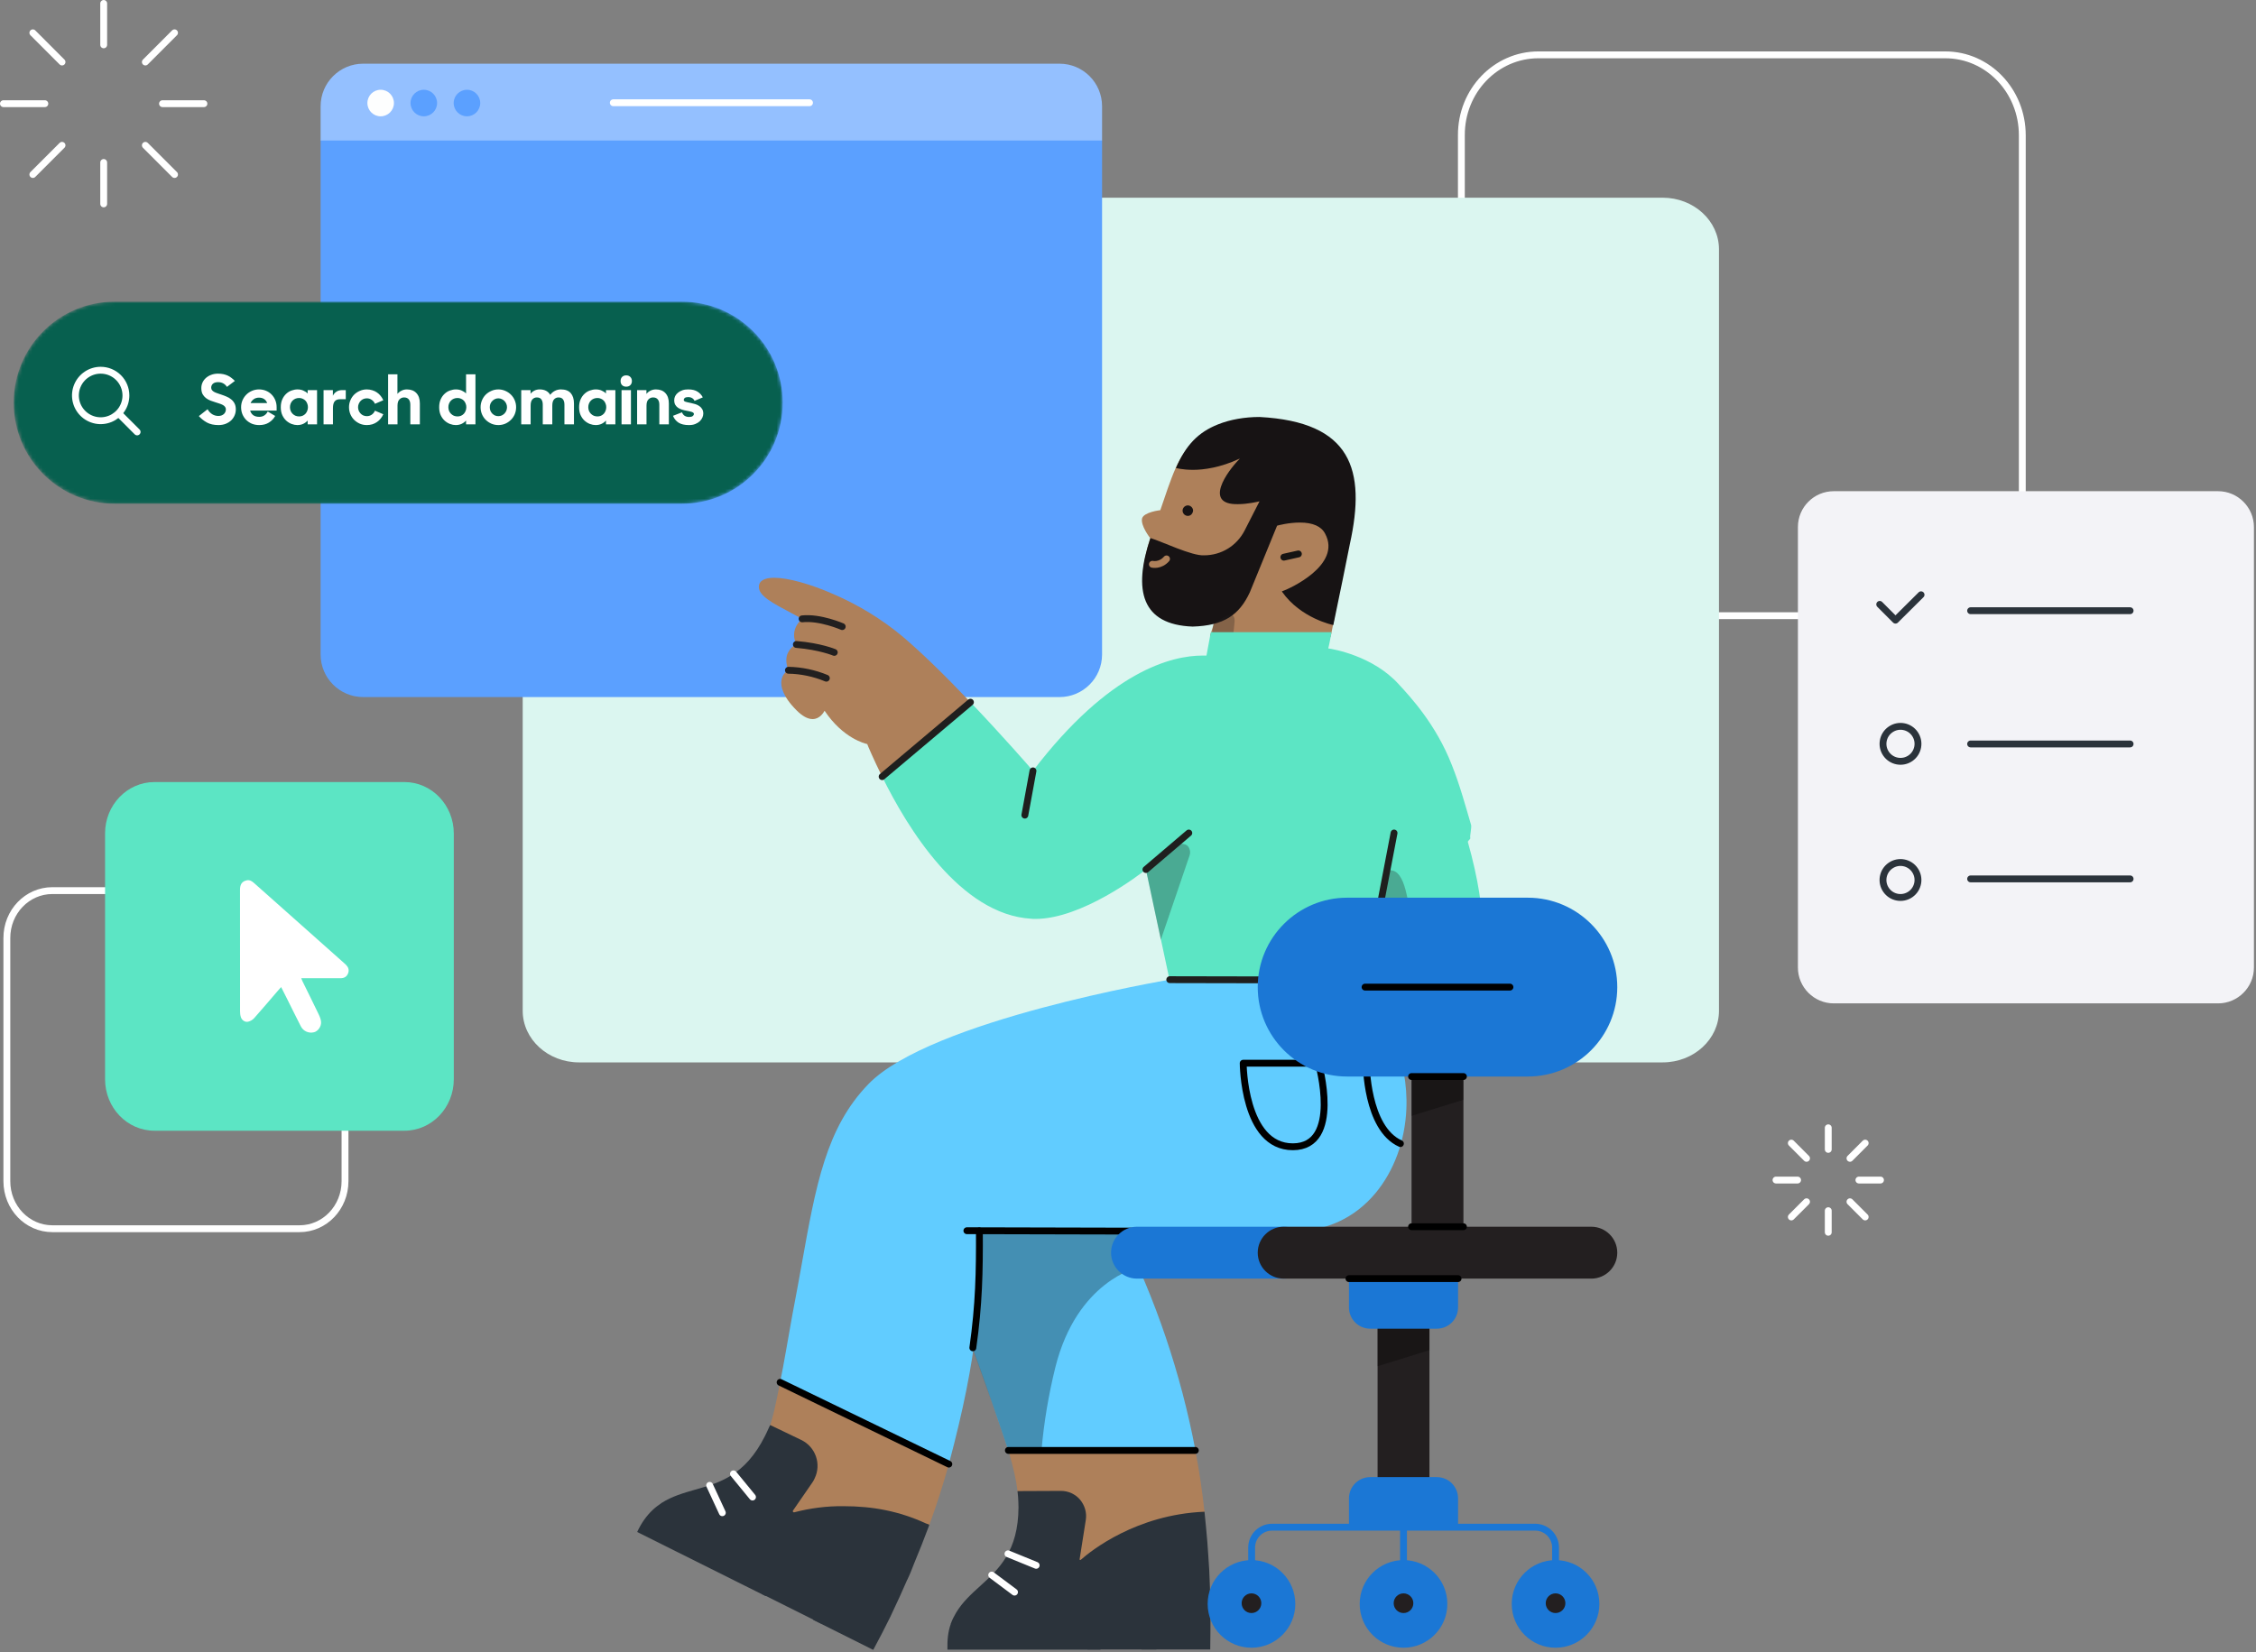 <svg xmlns="http://www.w3.org/2000/svg" width="658" height="482" viewBox="0 0 658 482" fill="none"><rect x="0" y="0" width="658" height="482" fill="#808080" stroke="none"/><path d="M2 273.677L2 273.672C1.968 265.967 7.959 259.807 15.256 259.807H87.377C94.668 259.807 100.63 265.964 100.63 273.677V344.57C100.63 352.28 94.668 358.437 87.377 358.437H15.256C7.962 358.437 2 352.28 2 344.57L2 273.677Z" stroke="white" stroke-width="2"></path><path d="M426.234 39.471L426.234 39.467C426.179 26.451 436.306 16 448.695 16H567.382C579.762 16 589.838 26.448 589.838 39.471V156.139C589.838 169.157 579.762 179.604 567.382 179.604H448.695C436.31 179.604 426.234 169.157 426.234 156.139L426.234 39.471Z" stroke="white" stroke-width="2"></path><path d="M168.883 57.673H484.942C493.974 57.673 501.371 64.389 501.371 72.746V294.847C501.371 303.133 494.051 309.919 484.942 309.919H168.883C159.851 309.919 152.454 303.203 152.454 294.847V72.746C152.454 64.389 159.774 57.673 168.883 57.673Z" fill="#DBF6F0"></path><path d="M105.933 22.561L309.018 23.417C315.877 23.417 317.763 24.138 317.763 30.998L321.437 40.985V190.93C321.437 197.79 315.877 203.35 309.018 203.35H105.933C99.073 203.35 93.513 197.79 93.513 190.93V40.985L96.866 30.998C96.866 24.138 99.073 22.561 105.933 22.561Z" fill="#5BA0FF"></path><path d="M105.933 18.578H309.018C315.877 18.578 321.437 24.137 321.437 30.997V40.984H93.513V30.997C93.513 24.137 99.073 18.578 105.933 18.578Z" fill="#94C0FF"></path><path d="M111.023 33.932C113.166 33.932 114.897 32.194 114.897 30.058C114.897 27.922 113.166 26.184 111.023 26.184C108.887 26.184 107.156 27.922 107.156 30.058C107.156 32.194 108.887 33.932 111.023 33.932Z" fill="#FDFEFE"></path><path d="M123.61 33.932C125.752 33.932 127.483 32.194 127.483 30.058C127.483 27.922 125.752 26.184 123.61 26.184C121.473 26.184 119.736 27.922 119.736 30.058C119.736 32.194 121.473 33.932 123.61 33.932Z" fill="#5BA0FF"></path><path d="M136.196 33.932C138.333 33.932 140.07 32.194 140.07 30.058C140.07 27.922 138.333 26.184 136.196 26.184C134.06 26.184 132.322 27.922 132.322 30.058C132.322 32.194 134.06 33.932 136.196 33.932Z" fill="#5BA0FF"></path><path d="M178.879 29.974H236.104" stroke="white" stroke-width="2" stroke-linecap="round" stroke-linejoin="round"></path><path d="M534.844 143.292H646.944C652.694 143.292 657.397 147.995 657.397 153.75V282.252C657.397 288.007 652.694 292.704 646.944 292.704H534.844C529.094 292.704 524.392 288.007 524.392 282.252V153.75C524.392 147.944 529.094 143.292 534.844 143.292Z" fill="#F3F3F7"></path><path d="M548.251 176.306L552.851 180.911L560.309 173.505" stroke="#2B333B" stroke-width="2" stroke-linecap="round" stroke-linejoin="round"></path><path d="M557.216 221.187C559.532 219.583 560.109 216.403 558.504 214.088C556.9 211.767 553.725 211.19 551.41 212.8C549.09 214.4 548.512 217.579 550.112 219.894C551.717 222.21 554.901 222.792 557.216 221.187Z" stroke="#2B333B" stroke-width="2" stroke-linecap="round" stroke-linejoin="round"></path><path d="M557.211 260.902C559.527 259.297 560.109 256.123 558.499 253.808C556.899 251.487 553.72 250.91 551.405 252.515C549.089 254.115 548.507 257.299 550.112 259.614C551.717 261.93 554.896 262.507 557.211 260.902Z" stroke="#2B333B" stroke-width="2" stroke-linecap="round" stroke-linejoin="round"></path><path d="M574.763 178.156H621.281" stroke="#2B333B" stroke-width="2" stroke-linecap="round" stroke-linejoin="round"></path><path d="M574.763 217.027H621.281" stroke="#2B333B" stroke-width="2" stroke-linecap="round" stroke-linejoin="round"></path><path d="M574.763 256.389H621.281" stroke="#2B333B" stroke-width="2" stroke-linecap="round" stroke-linejoin="round"></path><path d="M533.242 329V335.297" stroke="white" stroke-width="2" stroke-linecap="round" stroke-linejoin="round"></path><path d="M533.242 353.181V359.478" stroke="white" stroke-width="2" stroke-linecap="round" stroke-linejoin="round"></path><path d="M548.478 344.242H542.181" stroke="white" stroke-width="2" stroke-linecap="round" stroke-linejoin="round"></path><path d="M524.297 344.242H518" stroke="white" stroke-width="2" stroke-linecap="round" stroke-linejoin="round"></path><path d="M522.472 333.467L526.909 337.909" stroke="white" stroke-width="2" stroke-linecap="round" stroke-linejoin="round"></path><path d="M539.574 350.574L544.011 355.011" stroke="white" stroke-width="2" stroke-linecap="round" stroke-linejoin="round"></path><path d="M544.011 333.467L539.574 337.909" stroke="white" stroke-width="2" stroke-linecap="round" stroke-linejoin="round"></path><path d="M526.909 350.574L522.472 355.011" stroke="white" stroke-width="2" stroke-linecap="round" stroke-linejoin="round"></path><path d="M30.244 1V13.082" stroke="white" stroke-width="2" stroke-linecap="round" stroke-linejoin="round"></path><path d="M30.244 47.396V59.478" stroke="white" stroke-width="2" stroke-linecap="round" stroke-linejoin="round"></path><path d="M59.478 30.244H47.396" stroke="white" stroke-width="2" stroke-linecap="round" stroke-linejoin="round"></path><path d="M13.082 30.244H1" stroke="white" stroke-width="2" stroke-linecap="round" stroke-linejoin="round"></path><path d="M9.581 9.571L18.093 18.093" stroke="white" stroke-width="2" stroke-linecap="round" stroke-linejoin="round"></path><path d="M42.395 42.394L50.907 50.907" stroke="white" stroke-width="2" stroke-linecap="round" stroke-linejoin="round"></path><path d="M50.907 9.571L42.395 18.093" stroke="white" stroke-width="2" stroke-linecap="round" stroke-linejoin="round"></path><path d="M18.093 42.394L9.581 50.907" stroke="white" stroke-width="2" stroke-linecap="round" stroke-linejoin="round"></path><path d="M54.034 236.532V242.302" stroke="white" stroke-width="2" stroke-linecap="round" stroke-linejoin="round"></path><path d="M54.034 258.668V264.439" stroke="white" stroke-width="2" stroke-linecap="round" stroke-linejoin="round"></path><path d="M67.988 250.485H62.223" stroke="white" stroke-width="2" stroke-linecap="round" stroke-linejoin="round"></path><path d="M45.851 250.485H40.086" stroke="white" stroke-width="2" stroke-linecap="round" stroke-linejoin="round"></path><path d="M44.175 240.625L48.238 244.689" stroke="white" stroke-width="2" stroke-linecap="round" stroke-linejoin="round"></path><path d="M59.836 256.282L63.894 260.345" stroke="white" stroke-width="2" stroke-linecap="round" stroke-linejoin="round"></path><path d="M63.894 240.625L59.836 244.689" stroke="white" stroke-width="2" stroke-linecap="round" stroke-linejoin="round"></path><path d="M48.238 256.282L44.175 260.345" stroke="white" stroke-width="2" stroke-linecap="round" stroke-linejoin="round"></path><path d="M352.988 186.346L352.946 185.4L354.163 181.568C348.163 183.596 339.823 182.291 336.532 177.507C332.971 172.505 332.113 167.681 335.492 156.991C335.451 156.949 332.607 153.341 333.106 151.22C333.647 149.374 338.378 148.828 338.425 148.828C339.959 144.367 341.311 140.129 342.933 136.474C345.548 130.656 349.156 126.736 355.468 124.391C366.023 120.06 379.593 122.904 387.891 129.892C396.595 137.062 393.075 151.49 391.77 158.343C390.912 162.944 390.553 174.216 388.791 182.332C388.614 183.237 388.343 184.542 388.161 185.488C388.073 186.076 387.168 186.798 387.168 186.798L352.988 186.346Z" fill="#AE805A"></path><path d="M347.851 182.785C332.971 182.244 330.397 172.236 335.539 156.95C338.924 157.984 347.669 162.222 351.184 161.998C356.191 161.998 360.699 159.248 363.002 154.781L367.328 146.307C367.328 146.26 367.328 146.213 367.286 146.26C366.746 146.395 363.813 147.071 361.104 147.071C350.872 147.3 357.948 137.468 361.557 133.859C361.604 133.813 361.557 133.771 361.515 133.813C355.921 136.428 351.049 137.062 347.987 137.062C344.872 137.062 343.026 136.522 342.98 136.522C345.912 129.804 349.474 126.102 355.245 123.804C358.853 122.364 363.044 121.641 367.375 121.641C394.203 123.081 398.487 137.015 393.709 158.707C392.987 162.45 390.553 174.352 388.884 182.333C388.791 182.333 379.37 180.393 373.91 172.594C373.91 172.547 373.91 172.547 373.91 172.506C375.985 171.825 391.453 164.837 386.493 155.686C385.411 153.565 382.931 152.437 379.146 152.437C375.896 152.437 372.829 153.248 372.517 153.341C372.517 153.341 372.47 153.341 372.47 153.383L364.536 172.776C361.422 179.494 356.867 182.515 347.851 182.785Z" fill="#171314"></path><path d="M346.453 150.496C345.595 150.496 344.919 149.779 344.919 148.963C344.919 148.11 345.642 147.434 346.453 147.434C347.264 147.434 347.986 148.152 347.986 148.963C347.893 149.821 347.31 150.496 346.453 150.496Z" fill="#171314"></path><path d="M374.456 162.539L378.694 161.592" stroke="#151413" stroke-width="2" stroke-linecap="round" stroke-linejoin="round"></path><path opacity="0.3" d="M353.406 186.129L353.911 181.801L354.256 181.608C354.256 181.608 355.408 180.966 357.361 179.87C358.05 179.484 359.211 179.138 359.711 179.703C360.08 180.04 360.122 180.923 360.086 181.393L359.605 186.251L353.406 186.129Z" fill="#222020"></path><path d="M336.114 164.611C336.114 164.611 338.404 165.148 340.239 163.042" stroke="#AE805A" stroke-width="2" stroke-linecap="round" stroke-linejoin="round"></path><path d="M296.773 434.98C296.425 431.914 295.612 428.152 294.11 423.112L292.776 415.936L345.81 415.067L348.647 423.112C349.802 429.133 350.671 435.154 351.31 441.001L351.08 441.523L349.689 444.247L310.726 462.714L296.773 434.98Z" fill="#AE805A"></path><path d="M277.493 473.943L277.319 473.657C277.723 472.497 278.245 471.515 278.883 470.416C280.734 467.344 283.223 465.085 285.83 462.714C291.329 457.735 297.003 452.522 297.059 439.728C297.059 438.686 297.003 437.878 296.947 436.718C296.885 436.197 296.773 434.98 296.773 434.98L309.449 434.924C311.595 434.924 313.62 435.849 315.01 437.469C316.4 439.151 317.034 441.292 316.686 443.434L314.892 454.842C314.836 455.016 315.066 455.185 315.24 455.016C318.307 452.292 331.453 441.87 351.192 441.001H351.31C351.31 441.001 352.179 449.281 352.409 453.626C352.465 455.185 352.639 456.519 352.7 458.139L352.526 458.952H352.235C344.364 460.107 337.934 463.583 331.974 468.735C331.913 468.791 331.453 468.387 331.391 468.443C329.541 470.069 328.095 471.571 326.357 473.657L325.37 474.117L277.785 474.464L277.493 473.943Z" fill="#2B333B"></path><path d="M287.506 403.894C277.263 375.582 264.526 340.325 278.536 323.765C299.666 298.638 368.969 290.649 369.664 290.531L388.882 288.39L388.939 288.451C389 288.563 394.96 298.929 398.727 314.963C401.272 326.198 399.187 336.732 392.879 344.608C385.468 353.87 372.905 358.792 356.579 358.792H326.934C337.126 379.114 344.42 400.709 348.647 422.999V423.112H294.11C294.11 423.112 290 410.896 287.506 403.894Z" fill="#61CCFF"></path><path opacity="0.3" d="M294.11 423.112C292.198 417.5 290 410.896 287.45 403.894C277.202 375.582 264.465 340.325 278.474 323.765C299.609 298.638 368.908 290.649 369.603 290.531L388.826 288.39L388.882 288.451C388.939 288.563 394.904 298.929 398.665 314.963C401.216 326.198 399.131 336.732 392.818 344.608C385.412 353.87 372.849 358.792 356.518 358.792H326.934C328.728 362.324 330.41 365.856 332.03 369.561L332.086 369.674L331.913 369.735C331.739 369.791 314.141 373.671 307.828 398.798C305.861 406.787 304.47 414.893 303.775 423.112H294.11Z" fill="black"></path><path d="M227.705 403.776L227.531 403.255C228.686 397.581 229.785 390.865 231.063 383.802L231.584 381.026C232.392 376.855 233.087 372.92 233.782 369.096C237.953 345.825 240.902 328.978 253.353 316.18C271.528 297.539 340.484 285.901 341.179 285.788L373.886 268.763L398.553 285.788L398.609 285.844C404.339 295.801 410.825 309.116 410.191 323.535C409.783 332.853 406.598 341.537 401.216 348.023C395.134 355.317 386.797 359.196 377.071 359.196L285.886 359.022C285.947 378.941 285.482 394.341 276.742 427.109L239.977 427.861L227.705 403.776Z" fill="#61CCFF"></path><path d="M293.992 453.278L302.216 456.636" stroke="white" stroke-width="2" stroke-linecap="round" stroke-linejoin="round"></path><path d="M289.244 459.474L295.904 464.452" stroke="white" stroke-width="2" stroke-linecap="round" stroke-linejoin="round"></path><path d="M294.11 423.112H348.647" stroke="black" stroke-width="2" stroke-linecap="round" stroke-linejoin="round"></path><path d="M227.531 447.606L224.633 415.701C225.215 414.255 226.14 410.437 227.531 403.255L276.742 427.11C275.116 432.957 273.322 438.63 271.068 444.825L270.777 444.999L265.742 447.544L227.531 447.606Z" fill="#AE805A"></path><path d="M190.536 441.001L190.418 440.424C191.231 439.672 192.094 439.034 193.025 438.4C196.035 436.488 199.276 435.563 202.69 434.577C209.871 432.552 217.283 430.467 223.069 419.003C223.416 418.307 223.764 417.612 224.111 416.805C224.229 416.513 224.576 415.818 224.576 415.818L224.633 415.701L224.75 415.762L233.664 420.045C237.891 422.069 239.629 427.109 237.605 431.275C237.431 431.684 237.196 432.087 236.966 432.435L231.293 440.654C231.119 440.889 231.349 441.236 231.64 441.175C236.271 439.959 241.137 439.325 245.998 439.381C254.564 439.381 262.267 440.828 270.082 444.421L270.895 444.707C271.007 444.768 271.007 444.825 271.007 444.942L270.777 445.576C269.504 448.995 268.288 452.062 266.606 456.115C266.029 457.618 265.451 459.126 264.756 460.572L263.018 461.845L261.689 461.789C256.65 460.051 253.465 461.789 248.139 461.845C245.246 461.845 243.105 459.182 240.442 458.835C240.15 458.778 234.594 460.169 231.814 461.211L230.945 461.268L190.536 441.001Z" fill="#2B333B"></path><path d="M282.006 359.022L331.453 359.14" stroke="black" stroke-width="2" stroke-linecap="round" stroke-linejoin="round"></path><path d="M283.744 393.181C285.538 380.505 285.712 371.009 285.656 359.084" stroke="black" stroke-width="2" stroke-linecap="round" stroke-linejoin="round"></path><path d="M237.196 472.558L240.442 458.834L240.672 458.778C243.391 458.313 246.054 457.909 248.834 457.909C254.217 457.853 259.548 458.717 264.638 460.455L264.756 460.516L264.7 460.629C263.366 463.757 261.802 467.171 259.66 471.689C258.157 474.756 256.593 477.766 254.912 480.895L254.682 481.298L237.196 472.558Z" fill="#2B333B"></path><path d="M222.133 464.945L225.379 451.222L225.609 451.165C228.328 450.7 230.991 450.297 233.771 450.297C239.154 450.24 244.485 451.104 249.575 452.842L249.693 452.903L249.637 453.016C248.303 456.144 246.739 459.558 244.597 464.076C243.094 467.143 241.53 470.154 239.849 473.282L239.619 473.686L222.133 464.945Z" fill="#2B333B"></path><path d="M213.925 429.946L219.48 436.718" stroke="white" stroke-width="2" stroke-linecap="round" stroke-linejoin="round"></path><path d="M206.978 433.304L210.679 441.293" stroke="white" stroke-width="2" stroke-linecap="round" stroke-linejoin="round"></path><path d="M227.531 403.255L276.742 427.11" stroke="black" stroke-width="2" stroke-linecap="round" stroke-linejoin="round"></path><path d="M257.288 226.559C254.738 221.351 253.118 217.584 252.944 217.062C252.249 216.889 245.88 215.386 240.498 207.336C240.207 207.918 239.051 209.769 237.022 209.769C235.576 209.769 234.012 208.9 232.335 207.223C228.226 203.109 227.643 200.159 227.934 198.422C228.108 197.205 228.86 196.106 229.958 195.529C229.207 193.617 229.151 191.879 229.785 190.489C230.306 189.39 231.175 188.465 232.274 188C230.306 183.89 233.26 181.11 233.955 180.532C232.913 179.955 231.87 179.433 230.945 178.912C225.154 175.84 221.336 173.816 221.336 171.209C221.336 169.472 222.895 168.546 225.793 168.546C229.846 168.546 236.327 170.34 243.161 173.351C250.398 176.479 257.115 180.588 263.192 185.628C268.518 190.141 275.178 196.571 283.049 204.846L283.167 205.082L257.692 226.733L257.288 226.559Z" fill="#AE805A"></path><path d="M407.467 305.007C407.411 304.889 402.78 292.617 398.379 285.901L341.179 285.789L340.888 284.746L334.228 253.654C332.495 255.044 315.587 268.068 301.981 268.068C301.578 268.068 301.174 268.068 300.765 268.012C280.039 266.795 264.639 241.495 257.289 226.559L283.049 204.847L283.111 204.908C292.428 214.691 300.361 223.779 301.286 224.878C323.638 195.585 341.875 191.241 350.732 191.241C350.962 191.241 351.192 191.241 351.366 191.241H351.714C351.775 191.241 351.831 191.241 351.888 191.241L353.16 184.412H388.305V184.698C388.188 185.393 388.075 186.032 387.958 186.61C387.901 187.019 387.784 187.366 387.728 187.77C387.61 188.23 387.493 188.695 387.436 189.043V189.16C388.77 189.334 400.465 191.302 407.989 199.639C411.347 203.283 418.814 211.277 423.445 223.145C425.822 229.105 427.386 234.952 429.062 240.626C429.292 241.321 428.658 243.81 428.832 244.449C428.945 244.853 428.02 245.262 428.137 245.665C429.64 250.991 430.744 255.97 431.439 260.37C433.059 270.905 432.19 279.88 428.832 287C425.009 295.168 417.833 301.189 407.467 305.007Z" fill="#5CE5C4"></path><path opacity="0.3" d="M407.467 305.007C407.411 304.889 402.432 292.734 398.379 285.901L404.513 253.828L405.499 253.884C409.9 253.884 410.881 263.033 411.924 272.76C412.272 276 412.619 279.358 413.14 282.369C414.878 292.617 420.726 297.191 420.782 297.248L420.899 297.365L420.782 297.483C416.79 300.841 412.389 303.269 407.467 305.007Z" fill="#1F1F1E"></path><path d="M411.812 272.53L401.737 268.763" stroke="#1F1F1E" stroke-width="2" stroke-linecap="round" stroke-linejoin="round"></path><path d="M334.228 253.654L346.735 243.002" stroke="#1F1F1E" stroke-width="2" stroke-linecap="round" stroke-linejoin="round"></path><path d="M301.286 224.877L298.915 237.788" stroke="#1F1F1E" stroke-width="2" stroke-linecap="round" stroke-linejoin="round"></path><path d="M229.959 195.529C233.726 195.585 237.544 196.398 241.019 197.844" stroke="#222020" stroke-width="2" stroke-linecap="round" stroke-linejoin="round"></path><path d="M232.274 188C239.225 188.578 243.335 190.315 243.335 190.315" stroke="#222020" stroke-width="2" stroke-linecap="round" stroke-linejoin="round"></path><path d="M233.955 180.532C239.164 179.955 245.65 182.791 245.65 182.791" stroke="#222020" stroke-width="2" stroke-linecap="round" stroke-linejoin="round"></path><path d="M283.049 204.846L257.289 226.559" stroke="#1F1F1E" stroke-width="2" stroke-linecap="round" stroke-linejoin="round"></path><path opacity="0.3" d="M334.228 253.654L342.626 246.534C343.086 246.125 345.749 245.721 346.618 247.055C347.139 247.807 347.257 248.732 346.965 249.544L338.573 274.15L334.228 253.654Z" fill="#1F1F1E"></path><path d="M276.333 481.242V481.125C276.277 478.636 276.451 476.09 277.32 473.713V473.657H326.357L326.239 473.831C324.328 476.146 322.534 478.579 320.975 481.181L320.913 481.242H276.333Z" fill="#2B333B"></path><path d="M331.391 468.443C337.412 463.179 344.767 459.299 352.639 458.139C352.7 458.139 352.7 458.139 352.7 458.201C352.756 458.891 353.047 466.476 353.047 470.473C353.047 473.943 353.047 477.475 352.986 481.068V481.181H332.955L331.391 468.443Z" fill="#2B333B"></path><path d="M315.669 468.443C321.69 463.179 329.045 459.299 336.917 458.139C336.978 458.139 336.978 458.139 336.978 458.201C337.034 458.891 337.325 466.476 337.325 470.473C337.325 473.943 337.325 477.475 337.264 481.068V481.181H317.233L315.669 468.443Z" fill="#2B333B"></path><path d="M185.843 446.91L185.9 446.793C187.004 444.421 188.506 442.218 190.362 440.481C190.418 440.481 190.418 440.424 190.474 440.481L231.87 461.094L231.584 461.212C228.63 462.311 226.488 463.583 223.825 465.321L223.304 465.607L185.843 446.91Z" fill="#2B333B"></path><path d="M341.179 285.788L398.379 285.901L406.598 243.002" stroke="#1F1F1E" stroke-width="2" stroke-linecap="round" stroke-linejoin="round"></path><path d="M362.6 310.159H384.543C384.543 310.159 391.489 334.534 377.07 334.534C362.657 334.534 362.6 310.159 362.6 310.159Z" stroke="black" stroke-width="2" stroke-linecap="round" stroke-linejoin="round"></path><path d="M408.454 333.609C398.492 329.147 398.492 310.159 398.492 310.159H408.74" stroke="black" stroke-width="2" stroke-linecap="round" stroke-linejoin="round"></path><path d="M411.704 307.261H426.833V363.081H411.704V307.261Z" fill="#231F20"></path><path d="M401.793 380.301H416.923V436.121H401.793V380.301Z" fill="#231F20"></path><path opacity="0.3" d="M401.793 398.558L416.923 393.861V380.301H401.793V398.558Z" fill="black"></path><path opacity="0.3" d="M411.704 325.519L426.833 320.821V307.261H411.704V325.519Z" fill="black"></path><path d="M419.064 430.902H399.657C396.212 430.902 393.447 433.668 393.447 437.113V445.51H425.269V437.113C425.269 433.668 422.504 430.902 419.064 430.902Z" fill="#1B77D5"></path><path d="M399.657 387.6H419.064C422.504 387.6 425.269 384.84 425.269 381.395V369.654H393.447V371.949V381.395C393.447 384.84 396.212 387.6 399.657 387.6Z" fill="#1B77D5"></path><path d="M445.617 261.873H392.925C378.527 261.873 366.837 273.557 366.837 287.956C366.837 302.354 378.527 314.044 392.925 314.044H445.617C460.015 314.044 471.705 302.354 471.705 287.956C471.705 273.557 460.015 261.873 445.617 261.873Z" fill="#1B77D5"></path><path d="M374.402 357.862H331.626C327.45 357.862 324.061 361.256 324.061 365.432C324.061 369.603 327.45 372.997 331.626 372.997H374.402C378.578 372.997 388.749 369.603 388.749 365.432C388.749 361.256 378.578 357.862 374.402 357.862Z" fill="#1B77D5"></path><path d="M453.703 459.285V451.46C453.703 448.173 451.045 445.51 447.754 445.51H371.013C367.727 445.51 365.064 448.173 365.064 451.46V459.285" stroke="#1B77D5" stroke-width="2" stroke-linecap="round" stroke-linejoin="round"></path><path d="M409.358 459.075V439.668" stroke="#1B77D5" stroke-width="2" stroke-linecap="round" stroke-linejoin="round"></path><path d="M409.358 480.676C402.299 480.676 396.575 474.951 396.575 467.893C396.575 460.834 402.299 455.109 409.358 455.109C416.417 455.109 422.141 460.834 422.141 467.893C422.141 474.951 416.417 480.676 409.358 480.676Z" fill="#1B77D5"></path><path d="M453.703 480.676C446.644 480.676 440.92 474.951 440.92 467.893C440.92 460.834 446.644 455.109 453.703 455.109C460.762 455.109 466.486 460.834 466.486 467.893C466.486 474.951 460.762 480.676 453.703 480.676Z" fill="#1B77D5"></path><path d="M453.703 470.555C452.119 470.555 450.836 469.272 450.836 467.683C450.836 466.098 452.119 464.815 453.703 464.815C455.288 464.815 456.571 466.098 456.571 467.683C456.571 469.272 455.288 470.555 453.703 470.555Z" fill="#231F20"></path><path d="M409.358 470.555C407.773 470.555 406.491 469.272 406.491 467.683C406.491 466.098 407.773 464.815 409.358 464.815C410.942 464.815 412.225 466.098 412.225 467.683C412.225 469.272 410.942 470.555 409.358 470.555Z" fill="#231F20"></path><path d="M365.013 480.676C357.954 480.676 352.23 474.951 352.23 467.893C352.23 460.834 357.954 455.109 365.013 455.109C372.071 455.109 377.796 460.834 377.796 467.893C377.796 474.951 372.071 480.676 365.013 480.676Z" fill="#1B77D5"></path><path d="M426.833 314.043H411.704" stroke="black" stroke-width="2" stroke-linecap="round" stroke-linejoin="round"></path><path d="M440.399 287.956H398.144" stroke="black" stroke-width="2" stroke-linecap="round" stroke-linejoin="round"></path><path d="M365.013 470.555C363.428 470.555 362.145 469.272 362.145 467.683C362.145 466.098 363.428 464.815 365.013 464.815C366.597 464.815 367.88 466.098 367.88 467.683C367.88 469.272 366.597 470.555 365.013 470.555Z" fill="#231F20"></path><path d="M464.135 357.862H374.402C370.231 357.862 366.837 361.256 366.837 365.432C366.837 369.603 370.231 372.997 374.402 372.997H464.135C468.311 372.997 471.705 369.603 471.705 365.432C471.705 361.256 468.311 357.862 464.135 357.862Z" fill="#231F20"></path><path d="M425.269 372.997H393.447" stroke="black" stroke-width="2" stroke-linecap="round" stroke-linejoin="round"></path><path d="M426.833 357.862H411.704" stroke="black" stroke-width="2" stroke-linecap="round" stroke-linejoin="round"></path><path d="M45.055 228.139H117.953C125.92 228.139 132.359 234.856 132.359 243.169V314.826C132.359 323.136 125.92 329.853 117.953 329.853H45.055C37.085 329.853 30.645 323.136 30.645 314.826V243.169C30.61 234.856 37.085 228.139 45.055 228.139Z" fill="#5CE5C4"></path><path d="M82 287.943C81.539 288.463 81.185 288.853 80.844 289.248C78.611 291.84 76.407 294.454 74.133 297.008C73.706 297.486 73.05 297.876 72.429 298.035C71.505 298.275 70.562 297.659 70.254 296.717C70.075 296.175 70.015 295.575 70.015 295C70.002 283.184 70.002 271.371 70.002 259.558C70.002 257.95 70.607 257.101 71.961 256.807C72.875 256.609 73.537 257.098 74.159 257.65C76.955 260.127 79.749 262.613 82.539 265.096C88.479 270.379 94.423 275.664 100.363 280.95C100.561 281.125 100.764 281.298 100.946 281.489C101.628 282.195 101.898 282.999 101.519 283.96C101.127 284.955 100.35 285.361 99.337 285.364C95.84 285.374 92.346 285.367 88.849 285.367C88.565 285.367 88.285 285.367 87.858 285.367C88.014 285.744 88.094 285.983 88.205 286.207C89.791 289.443 91.4 292.667 92.957 295.919C93.295 296.621 93.607 297.403 93.649 298.163C93.722 299.526 92.68 300.867 91.569 301.131C90.037 301.495 88.486 300.838 87.746 299.401C86.377 296.74 85.065 294.046 83.724 291.368C83.179 290.283 82.628 289.201 81.994 287.943H82Z" fill="white"></path><mask id="mask0_3687_1736" style="mask-type:luminance" maskUnits="userSpaceOnUse" x="4" y="88" width="225" height="59"><path d="M198.807 88H33.474C17.196 88 4 101.196 4 117.474C4 133.753 17.196 146.949 33.474 146.949H198.807C215.085 146.949 228.281 133.753 228.281 117.474C228.281 101.196 215.085 88 198.807 88Z" fill="white"></path></mask><g mask="url(#mask0_3687_1736)"><path d="M198.807 88H33.474C17.196 88 4 101.196 4 117.474C4 133.753 17.196 146.949 33.474 146.949H198.807C215.085 146.949 228.281 133.753 228.281 117.474C228.281 101.196 215.085 88 198.807 88Z" fill="#07604F"></path><path d="M63.72 124C62.4 124 61.28 123.753 60.36 123.26C59.44 122.753 58.654 122.126 58 121.38L60.54 119.38C60.9 120.006 61.354 120.493 61.9 120.84C62.447 121.173 63.047 121.34 63.7 121.34C64.06 121.34 64.374 121.286 64.64 121.18C64.907 121.073 65.134 120.933 65.32 120.76C65.507 120.573 65.647 120.366 65.74 120.14C65.834 119.913 65.88 119.673 65.88 119.42C65.88 119.126 65.794 118.873 65.62 118.66C65.46 118.446 65.24 118.266 64.96 118.12C64.68 117.973 64.354 117.84 63.98 117.72C63.62 117.6 63.247 117.48 62.86 117.36C62.367 117.213 61.874 117.046 61.38 116.86C60.887 116.66 60.44 116.406 60.04 116.1C59.654 115.793 59.334 115.413 59.08 114.96C58.84 114.493 58.72 113.906 58.72 113.2C58.72 112.613 58.84 112.066 59.08 111.56C59.32 111.053 59.654 110.613 60.08 110.24C60.52 109.853 61.034 109.553 61.62 109.34C62.22 109.113 62.874 109 63.58 109C64.18 109 64.714 109.053 65.18 109.16C65.66 109.266 66.094 109.413 66.48 109.6C66.88 109.786 67.24 110.013 67.56 110.28C67.894 110.533 68.207 110.813 68.5 111.12L66.2 112.86C65.587 111.94 64.72 111.48 63.6 111.48C62.947 111.48 62.447 111.633 62.1 111.94C61.767 112.246 61.6 112.633 61.6 113.1C61.6 113.38 61.68 113.62 61.84 113.82C62 114.02 62.214 114.193 62.48 114.34C62.76 114.486 63.08 114.62 63.44 114.74C63.8 114.86 64.174 114.986 64.56 115.12C65.054 115.28 65.547 115.466 66.04 115.68C66.547 115.88 67 116.146 67.4 116.48C67.814 116.8 68.147 117.2 68.4 117.68C68.654 118.16 68.78 118.746 68.78 119.44C68.78 120.026 68.667 120.593 68.44 121.14C68.214 121.686 67.887 122.173 67.46 122.6C67.034 123.013 66.5 123.353 65.86 123.62C65.234 123.873 64.52 124 63.72 124ZM75.603 124C74.816 124 74.096 123.866 73.443 123.6C72.803 123.32 72.249 122.946 71.783 122.48C71.329 122.013 70.969 121.466 70.703 120.84C70.449 120.2 70.323 119.52 70.323 118.8C70.323 118.08 70.456 117.406 70.723 116.78C71.003 116.14 71.376 115.586 71.843 115.12C72.309 114.653 72.856 114.286 73.483 114.02C74.123 113.74 74.803 113.6 75.523 113.6C76.283 113.6 76.976 113.733 77.603 114C78.243 114.266 78.789 114.64 79.243 115.12C79.696 115.586 80.049 116.133 80.303 116.76C80.556 117.386 80.683 118.06 80.683 118.78V119.78H72.963C73.123 120.34 73.423 120.786 73.863 121.12C74.316 121.44 74.903 121.6 75.623 121.6C76.183 121.6 76.676 121.46 77.103 121.18C77.529 120.9 77.856 120.52 78.083 120.04L80.263 121.34C79.836 122.126 79.229 122.766 78.443 123.26C77.669 123.753 76.723 124 75.603 124ZM75.543 116C74.956 116 74.449 116.146 74.023 116.44C73.609 116.733 73.296 117.113 73.083 117.58H77.923C77.736 117.06 77.436 116.666 77.023 116.4C76.623 116.133 76.129 116 75.543 116ZM86.715 124C86.181 124 85.628 123.893 85.055 123.68C84.495 123.466 83.975 123.146 83.495 122.72C83.028 122.293 82.641 121.753 82.335 121.1C82.041 120.446 81.895 119.68 81.895 118.8C81.895 117.92 82.041 117.153 82.335 116.5C82.628 115.846 83.008 115.306 83.475 114.88C83.941 114.44 84.461 114.12 85.035 113.92C85.621 113.706 86.195 113.6 86.755 113.6C87.408 113.6 87.981 113.713 88.475 113.94C88.981 114.153 89.401 114.433 89.735 114.78V113.8H92.475V123.8H89.735V122.68C89.401 123.066 88.975 123.386 88.455 123.64C87.948 123.88 87.368 124 86.715 124ZM87.255 121.48C87.628 121.48 87.968 121.413 88.275 121.28C88.595 121.133 88.868 120.94 89.095 120.7C89.321 120.446 89.495 120.16 89.615 119.84C89.748 119.506 89.815 119.153 89.815 118.78C89.815 118.406 89.748 118.06 89.615 117.74C89.495 117.406 89.321 117.12 89.095 116.88C88.868 116.64 88.595 116.453 88.275 116.32C87.968 116.173 87.628 116.1 87.255 116.1C86.868 116.1 86.508 116.166 86.175 116.3C85.855 116.433 85.575 116.62 85.335 116.86C85.095 117.1 84.908 117.386 84.775 117.72C84.641 118.04 84.575 118.393 84.575 118.78C84.575 119.166 84.641 119.526 84.775 119.86C84.908 120.18 85.095 120.46 85.335 120.7C85.575 120.94 85.855 121.133 86.175 121.28C86.508 121.413 86.868 121.48 87.255 121.48ZM94.372 113.8H97.092V115.44C97.345 114.92 97.699 114.52 98.152 114.24C98.605 113.946 99.172 113.8 99.852 113.8H100.852V116.46H99.212C98.479 116.46 97.945 116.666 97.612 117.08C97.279 117.48 97.112 118.146 97.112 119.08V123.8H94.372V113.8ZM106.976 124C106.256 124 105.583 123.866 104.956 123.6C104.33 123.32 103.776 122.946 103.296 122.48C102.83 122.013 102.463 121.466 102.196 120.84C101.93 120.2 101.796 119.52 101.796 118.8C101.796 118.08 101.93 117.406 102.196 116.78C102.463 116.14 102.83 115.586 103.296 115.12C103.776 114.653 104.33 114.286 104.956 114.02C105.583 113.74 106.256 113.6 106.976 113.6C107.55 113.6 108.083 113.68 108.576 113.84C109.083 113.986 109.536 114.2 109.936 114.48C110.35 114.76 110.71 115.093 111.016 115.48C111.336 115.866 111.596 116.293 111.796 116.76L109.356 117.8C109.17 117.333 108.863 116.953 108.436 116.66C108.01 116.353 107.53 116.2 106.996 116.2C106.636 116.2 106.296 116.266 105.976 116.4C105.67 116.533 105.403 116.72 105.176 116.96C104.95 117.2 104.77 117.48 104.636 117.8C104.503 118.106 104.436 118.44 104.436 118.8C104.436 119.16 104.503 119.5 104.636 119.82C104.77 120.126 104.95 120.4 105.176 120.64C105.403 120.88 105.67 121.066 105.976 121.2C106.296 121.333 106.636 121.4 106.996 121.4C107.53 121.4 108.01 121.253 108.436 120.96C108.863 120.653 109.17 120.266 109.356 119.8L111.796 120.84C111.596 121.306 111.336 121.733 111.016 122.12C110.71 122.506 110.35 122.84 109.936 123.12C109.536 123.4 109.083 123.62 108.576 123.78C108.083 123.926 107.55 124 106.976 124ZM113.199 109.2H115.919V114.9C116.253 114.5 116.653 114.186 117.119 113.96C117.586 113.72 118.106 113.6 118.679 113.6C119.866 113.6 120.793 113.96 121.459 114.68C122.126 115.4 122.459 116.406 122.459 117.7V123.8H119.679V118.08C119.679 117.4 119.526 116.873 119.219 116.5C118.913 116.126 118.453 115.94 117.839 115.94C117.319 115.94 116.873 116.133 116.499 116.52C116.126 116.893 115.939 117.5 115.939 118.34V123.8H113.199V109.2ZM132.914 124C132.381 124 131.827 123.893 131.254 123.68C130.694 123.466 130.174 123.146 129.694 122.72C129.227 122.293 128.841 121.753 128.534 121.1C128.241 120.446 128.094 119.68 128.094 118.8C128.094 117.92 128.241 117.153 128.534 116.5C128.827 115.846 129.207 115.306 129.674 114.88C130.141 114.44 130.661 114.12 131.234 113.92C131.821 113.706 132.394 113.6 132.954 113.6C133.607 113.6 134.181 113.713 134.674 113.94C135.181 114.153 135.601 114.433 135.934 114.78V109.2H138.674V123.8H135.934V122.68C135.601 123.066 135.174 123.386 134.654 123.64C134.147 123.88 133.567 124 132.914 124ZM133.454 121.48C133.827 121.48 134.167 121.413 134.474 121.28C134.794 121.133 135.067 120.94 135.294 120.7C135.521 120.446 135.694 120.16 135.814 119.84C135.947 119.506 136.014 119.153 136.014 118.78C136.014 118.406 135.947 118.06 135.814 117.74C135.694 117.406 135.521 117.12 135.294 116.88C135.067 116.64 134.794 116.453 134.474 116.32C134.167 116.173 133.827 116.1 133.454 116.1C133.067 116.1 132.707 116.166 132.374 116.3C132.054 116.433 131.774 116.62 131.534 116.86C131.294 117.1 131.107 117.386 130.974 117.72C130.841 118.04 130.774 118.393 130.774 118.78C130.774 119.166 130.841 119.526 130.974 119.86C131.107 120.18 131.294 120.46 131.534 120.7C131.774 120.94 132.054 121.133 132.374 121.28C132.707 121.413 133.067 121.48 133.454 121.48ZM145.354 124C144.634 124 143.96 123.866 143.334 123.6C142.707 123.32 142.154 122.946 141.674 122.48C141.207 122.013 140.84 121.466 140.574 120.84C140.307 120.2 140.174 119.52 140.174 118.8C140.174 118.08 140.307 117.406 140.574 116.78C140.84 116.14 141.207 115.586 141.674 115.12C142.154 114.653 142.707 114.286 143.334 114.02C143.96 113.74 144.634 113.6 145.354 113.6C146.074 113.6 146.747 113.74 147.374 114.02C148 114.286 148.547 114.653 149.014 115.12C149.494 115.586 149.867 116.14 150.134 116.78C150.4 117.406 150.534 118.08 150.534 118.8C150.534 119.52 150.4 120.2 150.134 120.84C149.867 121.466 149.494 122.013 149.014 122.48C148.547 122.946 148 123.32 147.374 123.6C146.747 123.866 146.074 124 145.354 124ZM145.354 121.4C145.7 121.4 146.027 121.333 146.334 121.2C146.64 121.053 146.907 120.866 147.134 120.64C147.36 120.4 147.54 120.126 147.674 119.82C147.807 119.5 147.874 119.16 147.874 118.8C147.874 118.44 147.807 118.106 147.674 117.8C147.54 117.48 147.36 117.206 147.134 116.98C146.907 116.74 146.64 116.553 146.334 116.42C146.027 116.273 145.7 116.2 145.354 116.2C144.994 116.2 144.66 116.273 144.354 116.42C144.06 116.553 143.8 116.74 143.574 116.98C143.347 117.206 143.167 117.48 143.034 117.8C142.914 118.106 142.854 118.44 142.854 118.8C142.854 119.16 142.914 119.5 143.034 119.82C143.167 120.126 143.347 120.4 143.574 120.64C143.8 120.866 144.06 121.053 144.354 121.2C144.66 121.333 144.994 121.4 145.354 121.4ZM152.026 113.8H154.746V114.86C155.053 114.473 155.433 114.166 155.886 113.94C156.339 113.713 156.846 113.6 157.406 113.6C158.846 113.6 159.873 114.126 160.486 115.18C160.833 114.7 161.273 114.32 161.806 114.04C162.353 113.746 162.953 113.6 163.606 113.6C164.886 113.6 165.839 113.96 166.466 114.68C167.093 115.4 167.406 116.406 167.406 117.7V123.8H164.626V118.06C164.626 117.38 164.486 116.86 164.206 116.5C163.939 116.126 163.499 115.94 162.886 115.94C162.366 115.94 161.933 116.133 161.586 116.52C161.253 116.893 161.086 117.5 161.086 118.34V123.8H158.306V118.06C158.306 117.38 158.166 116.86 157.886 116.5C157.619 116.126 157.179 115.94 156.566 115.94C156.046 115.94 155.613 116.133 155.266 116.52C154.933 116.893 154.766 117.5 154.766 118.34V123.8H152.026V113.8ZM173.723 124C173.19 124 172.637 123.893 172.063 123.68C171.503 123.466 170.983 123.146 170.503 122.72C170.037 122.293 169.65 121.753 169.343 121.1C169.05 120.446 168.903 119.68 168.903 118.8C168.903 117.92 169.05 117.153 169.343 116.5C169.637 115.846 170.017 115.306 170.483 114.88C170.95 114.44 171.47 114.12 172.043 113.92C172.63 113.706 173.203 113.6 173.763 113.6C174.417 113.6 174.99 113.713 175.483 113.94C175.99 114.153 176.41 114.433 176.743 114.78V113.8H179.483V123.8H176.743V122.68C176.41 123.066 175.983 123.386 175.463 123.64C174.957 123.88 174.377 124 173.723 124ZM174.263 121.48C174.637 121.48 174.977 121.413 175.283 121.28C175.603 121.133 175.877 120.94 176.103 120.7C176.33 120.446 176.503 120.16 176.623 119.84C176.757 119.506 176.823 119.153 176.823 118.78C176.823 118.406 176.757 118.06 176.623 117.74C176.503 117.406 176.33 117.12 176.103 116.88C175.877 116.64 175.603 116.453 175.283 116.32C174.977 116.173 174.637 116.1 174.263 116.1C173.877 116.1 173.517 116.166 173.183 116.3C172.863 116.433 172.583 116.62 172.343 116.86C172.103 117.1 171.917 117.386 171.783 117.72C171.65 118.04 171.583 118.393 171.583 118.78C171.583 119.166 171.65 119.526 171.783 119.86C171.917 120.18 172.103 120.46 172.343 120.7C172.583 120.94 172.863 121.133 173.183 121.28C173.517 121.413 173.877 121.48 174.263 121.48ZM181.283 113.8H184.023V123.8H181.283V113.8ZM181.003 111.16C181.003 110.666 181.15 110.266 181.443 109.96C181.75 109.653 182.15 109.5 182.643 109.5C183.136 109.5 183.536 109.653 183.843 109.96C184.15 110.266 184.303 110.666 184.303 111.16C184.303 111.653 184.15 112.053 183.843 112.36C183.536 112.653 183.136 112.8 182.643 112.8C182.15 112.8 181.75 112.653 181.443 112.36C181.15 112.053 181.003 111.653 181.003 111.16ZM185.824 113.8H188.544V114.92C188.864 114.506 189.257 114.186 189.724 113.96C190.204 113.72 190.73 113.6 191.304 113.6C192.49 113.6 193.417 113.96 194.084 114.68C194.75 115.4 195.084 116.406 195.084 117.7V123.8H192.304V118.06C192.304 117.38 192.15 116.86 191.844 116.5C191.537 116.126 191.077 115.94 190.464 115.94C189.944 115.94 189.497 116.133 189.124 116.52C188.75 116.893 188.564 117.5 188.564 118.34V123.8H185.824V113.8ZM200.888 124C199.674 124 198.694 123.773 197.948 123.32C197.201 122.853 196.648 122.18 196.288 121.3L198.908 120.28C199.094 120.746 199.368 121.093 199.728 121.32C200.088 121.533 200.514 121.64 201.008 121.64C201.461 121.64 201.801 121.553 202.028 121.38C202.268 121.193 202.388 120.98 202.388 120.74C202.388 120.606 202.328 120.493 202.208 120.4C202.101 120.306 201.948 120.226 201.748 120.16C201.561 120.093 201.334 120.033 201.068 119.98C200.814 119.926 200.541 119.873 200.248 119.82C199.794 119.74 199.354 119.633 198.928 119.5C198.501 119.366 198.114 119.186 197.768 118.96C197.434 118.733 197.161 118.44 196.948 118.08C196.748 117.72 196.648 117.273 196.648 116.74C196.648 116.326 196.741 115.926 196.928 115.54C197.128 115.153 197.408 114.82 197.768 114.54C198.128 114.246 198.554 114.013 199.048 113.84C199.554 113.666 200.121 113.586 200.748 113.6C201.868 113.6 202.761 113.813 203.428 114.24C204.108 114.666 204.628 115.226 204.988 115.92L202.568 116.94C202.434 116.606 202.208 116.34 201.888 116.14C201.568 115.94 201.181 115.84 200.728 115.84C200.274 115.84 199.941 115.92 199.728 116.08C199.528 116.24 199.428 116.433 199.428 116.66C199.428 116.886 199.581 117.06 199.888 117.18C200.208 117.286 200.748 117.413 201.508 117.56C201.921 117.64 202.341 117.746 202.768 117.88C203.208 118.013 203.601 118.2 203.948 118.44C204.294 118.666 204.574 118.96 204.788 119.32C205.014 119.68 205.128 120.126 205.128 120.66C205.128 121.02 205.041 121.4 204.868 121.8C204.694 122.2 204.434 122.566 204.088 122.9C203.741 123.22 203.301 123.486 202.768 123.7C202.234 123.913 201.608 124.013 200.888 124Z" fill="white"></path><path d="M29.364 108C27.907 108 26.484 108.432 25.273 109.241C24.062 110.05 23.118 111.2 22.561 112.546C22.003 113.891 21.857 115.372 22.141 116.8C22.426 118.229 23.127 119.541 24.157 120.571C25.187 121.601 26.499 122.302 27.927 122.586C29.355 122.87 30.836 122.724 32.182 122.167C33.527 121.61 34.677 120.666 35.486 119.455C36.295 118.244 36.727 116.82 36.727 115.364C36.727 113.411 35.951 111.538 34.57 110.157C33.189 108.776 31.317 108 29.364 108Z" stroke="white" stroke-width="2"></path><path d="M34.857 120.858L40 126" stroke="white" stroke-width="2" stroke-linecap="round"></path></g></svg>